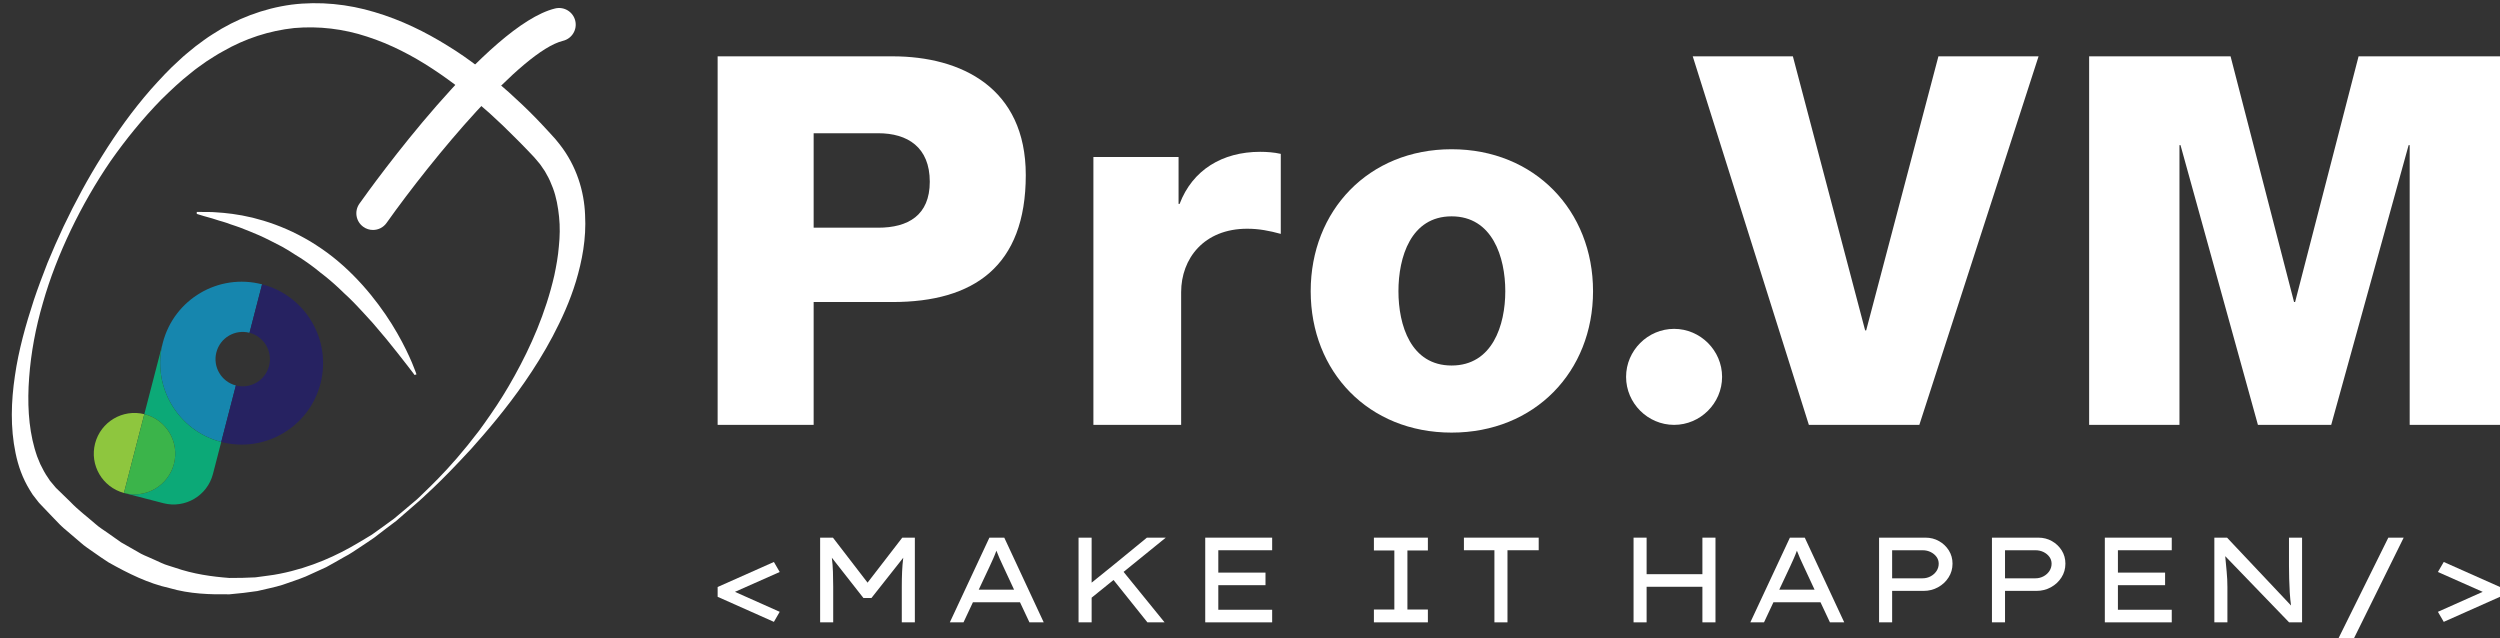 <?xml version="1.0" encoding="utf-8"?>
<!-- Generator: Adobe Illustrator 16.0.0, SVG Export Plug-In . SVG Version: 6.00 Build 0)  -->
<!DOCTYPE svg PUBLIC "-//W3C//DTD SVG 1.1//EN" "http://www.w3.org/Graphics/SVG/1.1/DTD/svg11.dtd">
<svg version="1.1" id="Layer_1" xmlns="http://www.w3.org/2000/svg" xmlns:xlink="http://www.w3.org/1999/xlink" x="0px" y="0px"
	 width="471.525px" height="120.393px" viewBox="0 0 471.525 120.393" enable-background="new 0 0 471.525 120.393"
	 xml:space="preserve">
<rect x="0" y="0" width="471.525" height="120.393" fill="#333333" stroke="none"/>
<g>
	<g>
		<g>
			<path fill="#FFFFFF" d="M135.354,10.625h33.002c12.948,0,25.116,5.942,25.116,22.39c0,17.235-9.832,23.95-25.116,23.95h-14.894
				v23.17h-18.109V10.625z M153.462,42.946h12.17c5.645,0,9.733-2.335,9.733-8.668c0-6.52-4.186-9.148-9.733-9.148h-12.17V42.946z"
				/>
			<path fill="#FFFFFF" d="M206.225,29.606h16.064v8.859h0.193c2.435-6.426,8.082-9.83,15.19-9.83c1.266,0,2.626,0.097,3.896,0.386
				v15.091c-2.145-0.585-4.092-0.971-6.333-0.971c-8.177,0-12.46,5.65-12.46,11.975v25.019h-16.549V29.606z"/>
			<path fill="#FFFFFF" d="M273.787,28.148c15.675,0,26.676,11.585,26.676,26.773c0,15.185-11,26.672-26.676,26.672
				c-15.674,0-26.577-11.487-26.577-26.672C247.21,39.733,258.113,28.148,273.787,28.148z M273.787,68.94
				c7.691,0,10.125-7.592,10.125-14.019s-2.433-14.116-10.125-14.116c-7.69,0-10.027,7.689-10.027,14.116
				S266.097,68.94,273.787,68.94z"/>
			<path fill="#FFFFFF" d="M315.752,62.026c4.964,0,9.051,4.09,9.051,9.054c0,4.968-4.087,9.055-9.051,9.055
				c-4.968,0-9.057-4.087-9.057-9.055C306.695,66.117,310.784,62.026,315.752,62.026z"/>
			<path fill="#FFFFFF" d="M362.007,80.135H341.17l-21.902-69.511h18.887l13.632,51.698h0.191l13.628-51.698h18.889L362.007,80.135z
				"/>
			<path fill="#FFFFFF" d="M394.032,10.625h26.676l11.972,46.34h0.198l11.972-46.34h26.676v69.511h-17.036V27.368h-0.195
				L439.69,80.135h-13.823l-14.604-52.767h-0.194v52.767h-17.037V10.625z"/>
		</g>
		<g>
			<path fill="#FFFFFF" d="M147.062,115.394l-1.096,1.895l-10.612-4.726v-1.848l10.612-4.722l1.096,1.891l-8.444,3.744
				L147.062,115.394z"/>
			<path fill="#FFFFFF" d="M157.101,101.406l6.529,8.489l6.547-8.489h2.373v15.976h-2.464v-6.734c0-0.986,0.02-1.922,0.057-2.808
				c0.041-0.881,0.109-1.766,0.22-2.647l-6.003,7.6h-1.507l-5.958-7.6c0.109,0.881,0.177,1.766,0.207,2.647
				c0.031,0.885,0.047,1.821,0.047,2.808v6.734h-2.466v-15.976H157.101z"/>
			<path fill="#FFFFFF" d="M194.163,117.382l-1.782-3.79h-8.877l-1.778,3.79h-2.577l7.461-15.976h2.806l7.44,15.976H194.163z
				 M186.699,106.745l-2.1,4.473h6.664l-2.123-4.563c-0.21-0.456-0.416-0.908-0.616-1.345c-0.197-0.444-0.394-0.924-0.593-1.443
				c-0.197,0.539-0.397,1.038-0.604,1.498C187.122,105.832,186.912,106.285,186.699,106.745z"/>
			<path fill="#FFFFFF" d="M205.892,117.382h-2.467v-15.976h2.467v8.489l4.016-3.241l6.411-5.249h3.56l-7.96,6.458l7.732,9.519
				h-3.238l-6.391-7.99l-4.129,3.334V117.382z"/>
			<path fill="#FFFFFF" d="M227.319,101.406h12.622v2.375h-10.156V108h8.9v2.371h-8.9v4.636h10.156v2.375h-12.622V101.406z"/>
			<path fill="#FFFFFF" d="M269.312,117.382h-10.18v-2.421h3.856v-11.137h-3.856v-2.418h10.18v2.418h-3.86v11.137h3.86V117.382z"/>
			<path fill="#FFFFFF" d="M281.862,117.382v-13.601h-5.752v-2.375h14.104v2.375h-5.888v13.601H281.862z"/>
			<path fill="#FFFFFF" d="M310.567,101.406v6.891h10.524v-6.891h2.467v15.976h-2.467v-6.711h-10.524v6.711h-2.462v-15.976H310.567z
				"/>
			<path fill="#FFFFFF" d="M345.146,117.382l-1.782-3.79h-8.877l-1.778,3.79h-2.579l7.464-15.976h2.804l7.443,15.976H345.146z
				 M337.685,106.745l-2.101,4.473h6.662l-2.123-4.563c-0.214-0.456-0.419-0.908-0.616-1.345c-0.196-0.444-0.396-0.924-0.591-1.443
				c-0.2,0.539-0.399,1.038-0.606,1.498C338.105,105.832,337.895,106.285,337.685,106.745z"/>
			<path fill="#FFFFFF" d="M363.173,101.406c0.928,0,1.777,0.215,2.546,0.651c0.769,0.429,1.385,1.021,1.849,1.755
				c0.464,0.741,0.698,1.571,0.698,2.5c0,0.959-0.25,1.829-0.749,2.601c-0.491,0.78-1.154,1.392-1.981,1.849
				c-0.826,0.456-1.738,0.686-2.729,0.686h-5.931v5.935h-2.465v-15.976H363.173z M362.627,109.073c0.546,0,1.053-0.129,1.517-0.378
				s0.83-0.585,1.107-1.002c0.272-0.417,0.409-0.877,0.409-1.38c0-0.472-0.137-0.897-0.409-1.275
				c-0.277-0.382-0.644-0.686-1.107-0.916c-0.464-0.227-0.971-0.339-1.517-0.339h-5.752v5.292H362.627z"/>
			<path fill="#FFFFFF" d="M384.463,101.406c0.929,0,1.778,0.215,2.547,0.651c0.768,0.429,1.384,1.021,1.849,1.755
				c0.464,0.741,0.697,1.571,0.697,2.5c0,0.959-0.249,1.829-0.744,2.601c-0.496,0.78-1.158,1.392-1.985,1.849
				c-0.826,0.456-1.739,0.686-2.729,0.686h-5.931v5.935h-2.465v-15.976H384.463z M383.917,109.073c0.546,0,1.054-0.129,1.518-0.378
				s0.83-0.585,1.107-1.002c0.269-0.417,0.409-0.877,0.409-1.38c0-0.472-0.141-0.897-0.409-1.275
				c-0.277-0.382-0.644-0.686-1.107-0.916c-0.464-0.227-0.972-0.339-1.518-0.339h-5.751v5.292H383.917z"/>
			<path fill="#FFFFFF" d="M396.992,101.406h12.622v2.375H399.46V108h8.898v2.371h-8.898v4.636h10.154v2.375h-12.622V101.406z"/>
			<path fill="#FFFFFF" d="M431.724,101.406h2.469v15.976h-2.445l-12.049-12.486c0.094,0.975,0.184,1.946,0.273,2.92
				c0.093,0.975,0.14,1.946,0.14,2.921v6.645h-2.464v-15.976h2.395l12.072,12.802c-0.105-0.745-0.188-1.56-0.242-2.429
				c-0.055-0.877-0.09-1.759-0.113-2.64c-0.02-0.881-0.035-1.708-0.035-2.484V101.406z"/>
			<path fill="#FFFFFF" d="M441.06,120.393l9.401-18.986h2.897l-9.379,18.986H441.06z"/>
			<path fill="#FFFFFF" d="M471.525,112.563l-10.61,4.726l-1.1-1.895l8.446-3.767l-8.446-3.744l1.1-1.891l10.61,4.722V112.563z"/>
		</g>
	</g>
	<g>
		<path fill="#FFFFFF" d="M78.978,94.559c0,0-0.961,0.834-2.763,2.398c-0.449,0.39-0.954,0.827-1.505,1.307
			c-0.591,0.44-1.232,0.928-1.928,1.454c-0.698,0.515-1.437,1.092-2.223,1.704c-0.813,0.577-1.706,1.15-2.638,1.774
			c-0.934,0.616-1.901,1.302-3.006,1.864c-1.084,0.608-2.203,1.279-3.402,1.918c-1.24,0.562-2.532,1.154-3.87,1.763
			c-1.361,0.565-2.829,1.018-4.326,1.556c-1.515,0.484-3.139,0.776-4.792,1.182c-1.677,0.257-3.43,0.456-5.233,0.612
			c-3.597,0.047-7.499-0.043-11.355-1.182c-3.94-0.866-7.721-2.729-11.466-4.839c-0.899-0.581-1.796-1.189-2.685-1.821
			c-0.881-0.64-1.831-1.213-2.638-1.965c-0.836-0.713-1.679-1.435-2.531-2.16c-0.874-0.702-1.663-1.498-2.429-2.328
			c-0.776-0.815-1.56-1.634-2.35-2.46l-0.294-0.312l-0.148-0.156c-0.195-0.222-0.09-0.109-0.15-0.18L7.18,94.606l-0.511-0.659
			l-0.513-0.663C5.981,93.03,5.804,92.73,5.63,92.449c-1.396-2.277-2.193-4.562-2.696-6.995c-1-4.82-0.84-9.741-0.123-14.561
			c0.692-4.835,2.028-9.585,3.568-14.292c0.784-2.351,1.673-4.675,2.577-7.007c0.948-2.316,1.969-4.609,3.038-6.894
			c2.168-4.554,4.58-9.035,7.308-13.359c2.702-4.344,5.715-8.543,9.121-12.447c1.728-1.926,3.488-3.86,5.434-5.584
			c0.885-0.866,2.002-1.72,3.01-2.562c1.064-0.78,2.104-1.595,3.234-2.289c4.43-2.905,9.565-4.866,14.873-5.583
			c5.313-0.667,10.709-0.094,15.666,1.404c4.981,1.466,9.571,3.724,13.771,6.333c4.235,2.578,8.003,5.631,11.523,8.75
			c1.749,1.576,3.437,3.174,5.04,4.812c0.79,0.831,1.589,1.642,2.341,2.48l1.139,1.248l0.145,0.156l0.154,0.175l0.064,0.078
			l0.259,0.32l0.517,0.64c3.139,4.02,4.592,8.785,4.759,13.266c0.251,4.492-0.575,8.684-1.71,12.49
			c-1.15,3.813-2.741,7.249-4.395,10.396c-1.667,3.143-3.455,5.989-5.241,8.571c-3.574,5.17-7.132,9.296-10.105,12.634
			c-3.028,3.291-5.49,5.791-7.228,7.432c-1.735,1.646-2.687,2.496-2.688,2.496L78.978,94.559z M78.646,94.181
			c0,0,0.93-0.858,2.622-2.535c1.694-1.669,4.126-4.18,6.912-7.635c0.684-0.87,1.406-1.79,2.162-2.753
			c0.715-0.995,1.48-2.02,2.221-3.127c1.522-2.191,3.055-4.636,4.531-7.323c2.967-5.35,5.82-11.722,7.454-18.865
			c0.378-1.782,0.708-3.611,0.858-5.467c0.193-1.853,0.234-3.736,0.039-5.596c-0.195-1.856-0.515-3.716-1.178-5.456
			c-0.335-0.865-0.688-1.735-1.17-2.534l-0.337-0.612l-0.37-0.534c-0.256-0.359-0.431-0.694-0.834-1.135l-0.531-0.628l-0.263-0.312
			l-0.068-0.078c0.148,0.164,0,0,0.014,0.023l-0.137-0.148l-1.123-1.178c-0.743-0.795-1.522-1.552-2.297-2.336
			c-1.546-1.56-3.143-3.1-4.804-4.597c-3.334-2.979-6.896-5.833-10.733-8.353c-3.833-2.519-7.98-4.679-12.394-6.099
			C64.815,5.446,60.132,4.88,55.48,5.29c-4.636,0.495-9.24,1.969-13.434,4.395c-1.07,0.565-2.078,1.251-3.111,1.899
			c-0.985,0.725-1.954,1.341-2.946,2.188c-1.969,1.525-3.759,3.249-5.553,4.995c-3.496,3.572-6.682,7.491-9.569,11.601
			c-2.84,4.145-5.336,8.508-7.489,12.993c-2.145,4.488-3.963,9.093-5.286,13.776C6.724,61.8,5.84,66.542,5.5,71.194
			c-0.355,4.64-0.148,9.253,1.021,13.371c0.162,0.507,0.298,1.021,0.478,1.513l0.591,1.443c0.449,0.913,0.932,1.849,1.447,2.558
			c0.129,0.191,0.232,0.375,0.376,0.577l0.538,0.64l0.536,0.643l0.066,0.082c-0.016-0.016,0.128,0.156-0.016-0.023l0.144,0.141
			l0.289,0.281c0.772,0.749,1.537,1.493,2.299,2.23c1.464,1.544,3.135,2.776,4.677,4.125c0.754,0.694,1.63,1.201,2.443,1.786
			c0.817,0.577,1.628,1.154,2.433,1.72c0.85,0.487,1.694,0.967,2.529,1.443l1.25,0.717c0.413,0.238,0.866,0.39,1.291,0.589
			c0.868,0.367,1.712,0.772,2.556,1.15c0.838,0.402,1.737,0.597,2.591,0.901c3.431,1.193,6.902,1.677,10.236,1.93
			c1.665,0.004,3.303-0.027,4.896-0.117c1.574-0.246,3.135-0.366,4.615-0.682c5.96-1.178,10.891-3.514,14.673-5.763
			c0.946-0.569,1.858-1.092,2.69-1.615c0.809-0.569,1.562-1.1,2.252-1.61c0.694-0.507,1.338-0.975,1.926-1.408
			c0.562-0.468,1.071-0.897,1.529-1.279c1.823-1.541,2.794-2.359,2.794-2.359L78.646,94.181z"/>
		<path fill="#FFFFFF" d="M70.349,43.372c-0.63,0-1.264-0.187-1.813-0.581c-1.416-1.002-1.749-2.959-0.745-4.379
			c2.441-3.439,24.221-33.722,36.91-36.814c1.683-0.41,3.387,0.624,3.796,2.305c0.411,1.685-0.622,3.385-2.309,3.798
			C98.336,9.61,81.61,29.782,72.912,42.046C72.3,42.912,71.333,43.372,70.349,43.372z"/>
		<path fill="#FFFFFF" d="M78.194,70.73c0,0-0.128-0.176-0.374-0.507c-0.238-0.335-0.64-0.795-1.082-1.404
			c-0.924-1.201-2.244-2.877-3.824-4.819c-0.792-0.975-1.694-1.977-2.591-3.061c-0.942-1.053-1.95-2.133-2.983-3.241
			c-0.507-0.562-1.072-1.08-1.616-1.63c-0.579-0.515-1.131-1.068-1.696-1.606c-1.141-1.076-2.345-2.109-3.605-3.057
			c-1.208-1.014-2.492-1.926-3.784-2.772c-0.673-0.378-1.298-0.831-1.948-1.225c-0.661-0.374-1.287-0.799-1.954-1.119
			c-1.318-0.674-2.597-1.349-3.86-1.907c-1.27-0.534-2.49-1.049-3.646-1.481c-0.573-0.238-1.146-0.363-1.683-0.573
			c-0.538-0.188-1.049-0.398-1.542-0.523c-0.985-0.257-1.849-0.6-2.578-0.776c-0.726-0.175-1.305-0.386-1.702-0.495
			c-0.4-0.121-0.612-0.187-0.612-0.187l-0.004-0.375c0,0,0.858,0.004,2.361,0.016c0.752-0.008,1.663,0.102,2.71,0.164
			c1.043,0.09,2.219,0.257,3.49,0.484c0.634,0.132,1.291,0.273,1.971,0.421c0.673,0.184,1.367,0.375,2.081,0.573
			c1.416,0.433,2.889,0.963,4.369,1.614c1.486,0.644,2.963,1.423,4.43,2.285c1.447,0.889,2.882,1.852,4.233,2.925
			c5.436,4.293,9.612,9.908,12.16,14.377c2.574,4.477,3.636,7.775,3.636,7.775L78.194,70.73z"/>
		<g>
			<path fill="#1686AE" d="M40.811,66.452c0.709-2.745,3.507-4.395,6.25-3.685l2.369-9.14c-8.21-2.129-16.594,2.8-18.721,11.02
				c-2.123,8.208,2.81,16.592,11.018,18.717l2.761-10.661C41.746,71.993,40.101,69.193,40.811,66.452z"/>
			<path fill="#262261" d="M60.448,72.344c2.125-8.212-2.804-16.592-11.018-18.717l-2.369,9.14l0,0
				c2.747,0.714,4.391,3.514,3.683,6.255c-0.711,2.741-3.511,4.391-6.256,3.681l0,0l-2.761,10.661
				C49.941,85.493,58.323,80.556,60.448,72.344z"/>
			<path fill="#8EC63E" d="M27.219,78.115c-4.079-1.014-8.226,1.443-9.283,5.525c-1.059,4.079,1.373,8.24,5.438,9.339l1.923-7.437
				L27.219,78.115z"/>
			<path fill="#0CA977" d="M30.709,64.646L30.709,64.646L30.709,64.646l-3.49,13.469c0.029,0.008,0.054,0.008,0.076,0.016
				c4.108,1.061,6.571,5.252,5.512,9.358c-1.069,4.106-5.259,6.571-9.363,5.506l7.364,1.911c4.102,1.061,8.296-1.404,9.356-5.506
				l1.562-6.036C33.519,81.239,28.586,72.855,30.709,64.646z"/>
			<path fill="#3BB44A" d="M32.807,87.489c1.059-4.106-1.404-8.298-5.512-9.358c-0.021-0.008-0.046-0.008-0.076-0.016l-1.922,7.428
				l-1.923,7.437c0.023,0,0.047,0.012,0.07,0.016C27.548,94.06,31.738,91.596,32.807,87.489z"/>
		</g>
	</g>
</g>
</svg>
